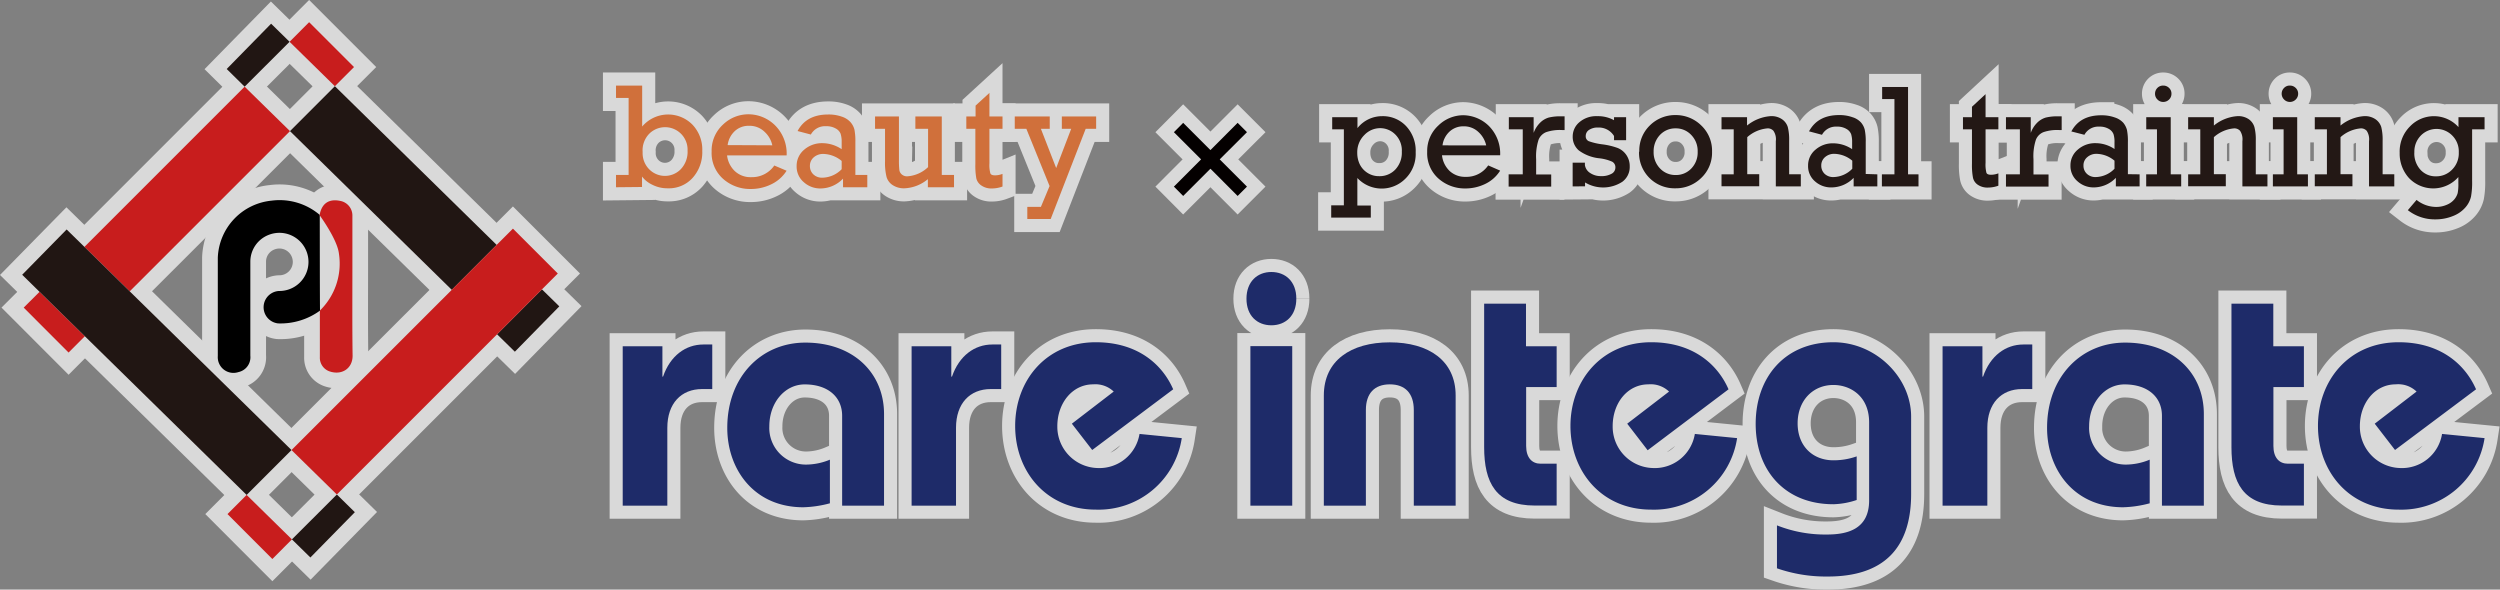 <svg xmlns="http://www.w3.org/2000/svg" viewBox="0 0 477.95 112.72"><rect x="0" y="0" width="477.95" height="112.72" fill="#808080" stroke="none"/><defs><style>.cls-1,.cls-6{opacity:0.7;}.cls-2,.cls-3,.cls-6{fill:#fff;stroke:#fff;stroke-miterlimit:10;}.cls-2{stroke-width:6px;}.cls-3,.cls-6{stroke-width:5px;}.cls-4{fill:#c81d1d;}.cls-5{fill:#211613;}.cls-7{fill:#1e2b69;}.cls-8{fill:#d0703b;}.cls-9{fill:#040000;}.cls-10{fill:#231815;}</style></defs><title>logo</title><g id="Layer_2" data-name="Layer 2"><g id="レイヤー_1" data-name="レイヤー 1"><g class="cls-1"><path class="cls-2" d="M61.18,59.38a12.83,12.83,0,0,1-8,2.45,3.11,3.11,0,0,1,.19-6.2,5.56,5.56,0,0,0,4.16-9.3,5.56,5.56,0,0,0-6.1-1.45A5.49,5.49,0,0,0,47.86,50V68a2.9,2.9,0,0,1-2.29,3.14,3,3,0,0,1-3.93-3.07c0-6.27,0-12.54,0-18.82A11.4,11.4,0,0,1,51.93,38.36a11.82,11.82,0,0,1,9.2,2.73C61.14,42.4,61.14,57.07,61.18,59.38Z"/><path class="cls-2" d="M67.37,51.14V41.3A2.84,2.84,0,0,0,65,38.4c-2.1-.43-3.51.47-3.9,2.74,0,0,3.37,4.59,3.69,7.31a12.53,12.53,0,0,1-3.64,10.93h0c0,.6,0,.19,0,.22,0,2.9,0,5.79,0,8.68A2.75,2.75,0,0,0,63,71c2.38.81,4.43-.59,4.41-3C67.33,62.39,67.37,56.76,67.37,51.14Z"/><polygon class="cls-2" points="67.68 12.82 59.1 4.24 55.36 7.99 64.02 16.48 67.68 12.82"/><polygon class="cls-2" points="55.44 25.07 46.77 16.57 16.14 47.2 24.8 55.7 55.44 25.07"/><polygon class="cls-2" points="4.53 58.81 13.11 67.4 16.22 64.28 7.56 55.79 4.53 58.81"/><polygon class="cls-2" points="43.49 98.28 52.07 106.87 55.81 103.12 47.15 94.62 43.49 98.28"/><polygon class="cls-2" points="59.34 106.58 67.84 97.92 64.4 94.54 55.81 103.12 59.34 106.58"/><polygon class="cls-2" points="24.8 55.7 16.14 47.2 12.74 43.87 4.24 52.53 7.56 55.79 16.22 64.28 47.15 94.62 55.73 86.04 24.8 55.7"/><polygon class="cls-2" points="86.37 55.41 94.95 46.82 64.02 16.48 55.44 25.07 86.37 55.41"/><polygon class="cls-2" points="98.43 67.24 106.93 58.57 103.61 55.32 95.03 63.91 98.43 67.24"/><polygon class="cls-2" points="51.83 4.53 43.34 13.19 46.77 16.57 55.36 7.99 51.83 4.53"/><polygon class="cls-2" points="98.06 43.71 94.95 46.82 86.37 55.41 55.73 86.04 64.4 94.54 95.03 63.91 103.61 55.32 106.64 52.29 98.06 43.71"/></g><g class="cls-1"><path class="cls-3" d="M247.83,57.11c0,3.26-2.07,5.08-4.77,5.08s-4.76-1.82-4.76-5.08S240.37,52,243.06,52s4.77,1.82,4.77,5.08m-8.78,9.09h8V96.67h-8Z"/><path class="cls-3" d="M253.09,96.67V75.61c0-6.65,5.14-10.16,12.6-10.16s12.6,3.51,12.6,10.16V96.67h-8V78.37c0-3.14-1.63-4.89-4.58-4.89s-4.58,1.75-4.58,4.89v18.3Z"/><path class="cls-3" d="M297.6,66.2V74h-5.83V85.26c0,2.26,1.13,3.39,2.76,3.39h3.07v8h-4.2c-7.4,0-9.66-4.38-9.66-11.16V58.05h8V66.2Z"/><path class="cls-3" d="M339.72,100.44a25,25,0,0,0,9.53,1.75c3.83,0,8.09-.94,8.09-6.52V80.75c0-5-3.57-7.15-6.83-7.15-3.95,0-6.84,3-6.84,7.34S346.56,88,350.51,88a13.23,13.23,0,0,0,4.45-.75v8.34a15.1,15.1,0,0,1-4.45.81c-9.28,0-14.86-6.45-14.86-15.36s5.58-15.61,14.86-15.61c8.09,0,14.86,6.71,14.86,14.23V94.42c0,10.47-5.33,15.8-15.93,15.8a28.46,28.46,0,0,1-9.72-1.57Z"/><path class="cls-3" d="M371.38,96.67V66.2H379V72h.12c1.38-4,4.33-6.14,7.71-6.14h1.7v8.52h-1.95c-4,0-6.64,2.76-6.64,7.4V96.67Z"/><path class="cls-3" d="M413.32,96.67V79.49c0-3.63-2.76-6-7.15-6-3.82,0-6.77,3.51-6.77,8a7,7,0,0,0,7,7.33,12,12,0,0,0,4.58-.94v8.34a21.65,21.65,0,0,1-5.08.76c-9.4,0-14.54-7.22-14.54-15.18,0-9.78,6.52-16.3,14.92-16.3,9.15,0,15.05,5.77,15.05,13.67V96.67Z"/><path class="cls-3" d="M440.46,66.2V74h-5.83V85.26c0,2.26,1.13,3.39,2.76,3.39h3.07v8h-4.2c-7.4,0-9.65-4.38-9.65-11.16V58.05h8V66.2Z"/><path class="cls-3" d="M475,83.76a16.08,16.08,0,0,1-16.43,13.67c-9.47,0-15.42-7.28-15.42-16s5.95-16,15.42-16c8.15,0,12.79,4.39,14.8,9l-15.49,11.6L454,81l8-6.14A5.08,5.08,0,0,0,458,73.48c-3.95,0-6.84,3.57-6.84,8a7.91,7.91,0,0,0,7.71,8,7.76,7.76,0,0,0,8-6.52Z"/><path class="cls-3" d="M332.1,83.76a16.08,16.08,0,0,1-16.43,13.67c-9.47,0-15.43-7.28-15.43-16s6-16,15.43-16c8.15,0,12.79,4.39,14.79,9L315,86.08,311.09,81l8-6.14a5.09,5.09,0,0,0-3.95-1.38c-4,0-6.83,3.57-6.83,8a7.91,7.91,0,0,0,7.71,8,7.76,7.76,0,0,0,8-6.52Z"/><path class="cls-3" d="M119.05,96.67V66.2h7.59V72h.12c1.38-4,4.33-6.14,7.71-6.14h1.7v8.52h-1.95c-4,0-6.64,2.76-6.64,7.4V96.67Z"/><path class="cls-3" d="M174.28,96.67V66.2h7.59V72H182c1.38-4,4.33-6.14,7.72-6.14h1.69v8.52h-2c-4,0-6.64,2.76-6.64,7.4V96.67Z"/><path class="cls-3" d="M161,96.67V79.49c0-3.63-2.76-6-7.15-6-3.82,0-6.77,3.51-6.77,8a7,7,0,0,0,7,7.33,12,12,0,0,0,4.58-.94v8.34a21.65,21.65,0,0,1-5.08.76c-9.4,0-14.54-7.22-14.54-15.18,0-9.78,6.52-16.3,14.92-16.3,9.15,0,15.05,5.77,15.05,13.67V96.67Z"/><path class="cls-3" d="M225.93,83.76A16.08,16.08,0,0,1,209.5,97.43c-9.47,0-15.42-7.28-15.42-16s5.95-16,15.42-16c8.15,0,12.79,4.39,14.79,9l-15.48,11.6L204.92,81l8-6.14a5.08,5.08,0,0,0-3.94-1.38c-3.95,0-6.84,3.57-6.84,8a7.91,7.91,0,0,0,7.71,8,7.76,7.76,0,0,0,8-6.52Z"/></g><path d="M61.18,59.38a12.83,12.83,0,0,1-8,2.45,3.11,3.11,0,0,1,.19-6.2,5.56,5.56,0,0,0,4.16-9.3,5.56,5.56,0,0,0-6.1-1.45A5.49,5.49,0,0,0,47.86,50V68a2.9,2.9,0,0,1-2.29,3.14,3,3,0,0,1-3.93-3.07c0-6.27,0-12.54,0-18.82A11.4,11.4,0,0,1,51.93,38.36a11.82,11.82,0,0,1,9.2,2.73C61.14,42.4,61.14,57.07,61.18,59.38Z"/><path class="cls-4" d="M67.37,51.14V41.3A2.84,2.84,0,0,0,65,38.4c-2.1-.43-3.51.47-3.9,2.74,0,0,3.37,4.59,3.69,7.31a12.53,12.53,0,0,1-3.64,10.93h0c0,.6,0,.19,0,.22,0,2.9,0,5.79,0,8.68A2.75,2.75,0,0,0,63,71c2.38.81,4.43-.59,4.41-3C67.33,62.39,67.37,56.76,67.37,51.14Z"/><polygon class="cls-4" points="67.68 12.82 59.1 4.24 55.36 7.99 64.02 16.48 67.68 12.82"/><polygon class="cls-4" points="55.44 25.07 46.77 16.57 16.14 47.2 24.8 55.7 55.44 25.07"/><polygon class="cls-4" points="4.53 58.81 13.11 67.4 16.22 64.28 7.56 55.79 4.53 58.81"/><polygon class="cls-4" points="43.49 98.28 52.07 106.87 55.81 103.12 47.15 94.62 43.49 98.28"/><polygon class="cls-5" points="59.34 106.58 67.84 97.92 64.4 94.54 55.81 103.12 59.34 106.58"/><polygon class="cls-5" points="24.8 55.7 16.14 47.2 12.74 43.87 4.24 52.53 7.56 55.79 16.22 64.28 47.15 94.62 55.73 86.04 24.8 55.7"/><polygon class="cls-5" points="86.37 55.41 94.95 46.82 64.02 16.48 55.44 25.07 86.37 55.41"/><polygon class="cls-5" points="98.43 67.24 106.93 58.57 103.61 55.32 95.03 63.91 98.43 67.24"/><polygon class="cls-5" points="51.83 4.53 43.34 13.19 46.77 16.57 55.36 7.99 51.83 4.53"/><polygon class="cls-4" points="98.06 43.71 94.95 46.82 86.37 55.41 55.73 86.04 64.4 94.54 95.03 63.91 103.61 55.32 106.64 52.29 98.06 43.71"/><g class="cls-1"><path class="cls-3" d="M117.77,35.8V33.44h2.41V18.72h-2.41V16.36h5v7.83a6.52,6.52,0,0,1,9.6-.37,6.91,6.91,0,0,1,1.89,5.06A7.32,7.32,0,0,1,132.42,34,6.1,6.1,0,0,1,127.67,36a6.37,6.37,0,0,1-3-.7,5.26,5.26,0,0,1-1.93-1.55v2Zm5.09-6.73a4.38,4.38,0,0,0,1.3,3.34,4.22,4.22,0,0,0,6-.07,4.82,4.82,0,0,0,1.29-3.53,4.3,4.3,0,0,0-7.3-3.27A4.53,4.53,0,0,0,122.86,29.07Z"/><path class="cls-3" d="M150.39,29.71H139a4.91,4.91,0,0,0,1.48,3,4.38,4.38,0,0,0,3.15,1.16,5.15,5.15,0,0,0,4.4-2.23l2.35,1a7.05,7.05,0,0,1-3,2.63,8.78,8.78,0,0,1-3.83.86,7.75,7.75,0,0,1-5.3-1.93,6.59,6.59,0,0,1-2.2-5.22,6.72,6.72,0,0,1,2.14-5.13,7,7,0,0,1,4.93-2,7.27,7.27,0,0,1,4.94,2A7.62,7.62,0,0,1,150.39,29.71Zm-2.74-1.93a4.88,4.88,0,0,0-1.48-2.58,4.1,4.1,0,0,0-2.95-1.15,3.88,3.88,0,0,0-2.73,1,4.46,4.46,0,0,0-1.38,2.69Z"/><path class="cls-3" d="M165.81,33.44V35.8h-4.64V34.15a6,6,0,0,1-4.3,1.88,4.67,4.67,0,0,1-3.21-1.21,3.9,3.9,0,0,1-1.36-3.07,4,4,0,0,1,1.44-3.13,5.19,5.19,0,0,1,3.49-1.25,6.75,6.75,0,0,1,3.68,1.15V27.18a5.11,5.11,0,0,0-.2-1.6,2,2,0,0,0-.91-1,3.51,3.51,0,0,0-1.88-.45,3.08,3.08,0,0,0-2.9,1.59l-2.54-.67c1.12-2.1,3.07-3.16,5.84-3.16a7.5,7.5,0,0,1,2.64.42,3.81,3.81,0,0,1,1.65,1.06,3.46,3.46,0,0,1,.74,1.4,11.55,11.55,0,0,1,.18,2.41v6.26Zm-4.9-2.67a5.67,5.67,0,0,0-3.48-1.34,2.71,2.71,0,0,0-1.85.64,2.13,2.13,0,0,0-.74,1.67,2.16,2.16,0,0,0,.65,1.59,2.39,2.39,0,0,0,1.77.64,5.29,5.29,0,0,0,3.65-1.62Z"/><path class="cls-3" d="M182.39,33.44V35.8h-5V34.25A7.47,7.47,0,0,1,172.92,36a3.91,3.91,0,0,1-2.24-.6,2.79,2.79,0,0,1-1.18-1.54,11,11,0,0,1-.3-3V24.63h-1.91V22.27h4.57v8.25a16.65,16.65,0,0,0,.08,2,1.35,1.35,0,0,0,.49.85,1.51,1.51,0,0,0,1,.34,6.35,6.35,0,0,0,4-1.76V24.63H175V22.27h5.05V33.44Z"/><path class="cls-3" d="M184.74,24.63V22.27h1.77V20.19l2.65-2.43v4.51h2.5v2.36h-2.5V31.2a6,6,0,0,0,.18,1.95c.11.25.4.37.87.37a3.85,3.85,0,0,0,1.45-.28v2.42a5.87,5.87,0,0,1-2,.37,3.33,3.33,0,0,1-2-.54,2.31,2.31,0,0,1-1-1.35,13.75,13.75,0,0,1-.19-2.8V24.63Z"/><path class="cls-3" d="M200.66,35.57l-4.44-10.94H194V22.27h6.69v2.36H199l2.92,7.5,2.87-7.5H203V22.27h6.56v2.36h-2l-6.69,17.24H196.4V39.55H199Z"/></g><path class="cls-6" d="M238.4,35.68l-1.79,1.79-5.2-5.21-5.21,5.21-1.78-1.79,5.2-5.21-5.2-5.2,1.78-1.79,5.21,5.21,5.2-5.21,1.79,1.79-5.21,5.2Z"/><g class="cls-1"><path class="cls-3" d="M256.92,39.26V24.72h-2.23V22.41h4.83v2.08a6,6,0,0,1,4.7-2.28,6.08,6.08,0,0,1,4.61,1.91,6.89,6.89,0,0,1,1.82,5,6.62,6.62,0,0,1-2,5.07,6.37,6.37,0,0,1-9.15-.16v5.26h2.57v2.31H254.5V39.26Zm2.56-10a5,5,0,0,0,.45,2.09A4.08,4.08,0,0,0,261.36,33a4,4,0,0,0,2.31.68,4.11,4.11,0,0,0,3.07-1.25A4.69,4.69,0,0,0,268,29a4.3,4.3,0,0,0-1.27-3.31,4.09,4.09,0,0,0-2.87-1.19,4.18,4.18,0,0,0-3,1.29A4.61,4.61,0,0,0,259.48,29.22Z"/><path class="cls-3" d="M286.8,29.68H275.68a4.88,4.88,0,0,0,1.45,3,4.32,4.32,0,0,0,3.07,1.13,5,5,0,0,0,4.31-2.19l2.29,1a6.87,6.87,0,0,1-2.91,2.57,8.69,8.69,0,0,1-3.74.84A7.61,7.61,0,0,1,275,34.13a6.46,6.46,0,0,1-2.15-5.1,6.57,6.57,0,0,1,2.1-5,6.85,6.85,0,0,1,4.82-2A7.13,7.13,0,0,1,284.56,24,7.47,7.47,0,0,1,286.8,29.68Zm-2.67-1.88a4.86,4.86,0,0,0-1.45-2.53,4,4,0,0,0-2.89-1.12,3.84,3.84,0,0,0-2.66,1,4.32,4.32,0,0,0-1.35,2.64Z"/><path class="cls-3" d="M291.12,33.33V24.72h-2.66V22.41h4.74v3a5.27,5.27,0,0,1,1.22-1.93,3.9,3.9,0,0,1,1.64-1,9.28,9.28,0,0,1,2.37-.24h.69v2.62h-.52a8.19,8.19,0,0,0-3,.4,2.62,2.62,0,0,0-1.45,1.44,10.3,10.3,0,0,0-.47,3.75v2.91h2.88v2.31h-8.14V33.33Z"/><path class="cls-3" d="M300.66,35.64V31.1H303v.44a2.18,2.18,0,0,0,1,1.53,3.61,3.61,0,0,0,2.08.6,3.89,3.89,0,0,0,2-.44,1.34,1.34,0,0,0,.75-1.21,1.2,1.2,0,0,0-.62-1.11,8.38,8.38,0,0,0-2.47-.65,8,8,0,0,1-3.9-1.5,3.4,3.4,0,0,1-1.17-2.67A3.54,3.54,0,0,1,302,23.32a4.88,4.88,0,0,1,3.34-1.11,6.36,6.36,0,0,1,3.23.77v-.57h2.31V26.8h-2.31V26a3.42,3.42,0,0,0-3.06-1.62,2.93,2.93,0,0,0-1.69.44,1.37,1.37,0,0,0-.66,1.18,1,1,0,0,0,.6,1,12,12,0,0,0,2.62.6,13.44,13.44,0,0,1,2.91.7,3.65,3.65,0,0,1,1.64,1.34,3.73,3.73,0,0,1,.64,2.18,3.5,3.5,0,0,1-1.41,2.93,6.72,6.72,0,0,1-7.13.13v.74Z"/><path class="cls-3" d="M313.4,29a6.69,6.69,0,0,1,2-5,6.85,6.85,0,0,1,4.93-2A6.92,6.92,0,0,1,325.26,24,6.64,6.64,0,0,1,327.31,29a6.62,6.62,0,0,1-2.05,5A6.89,6.89,0,0,1,320.35,36a6.79,6.79,0,0,1-7-7Zm2.74,0a4.41,4.41,0,0,0,1.23,3.21,4,4,0,0,0,3,1.25,4,4,0,0,0,3-1.27A4.4,4.4,0,0,0,324.56,29a4.37,4.37,0,0,0-1.23-3.2,4,4,0,0,0-3-1.26,4,4,0,0,0-3,1.28A4.53,4.53,0,0,0,316.14,29Z"/><path class="cls-3" d="M334,22.41V24a8.06,8.06,0,0,1,4.57-1.8,3.56,3.56,0,0,1,2.12.6,2.83,2.83,0,0,1,1.1,1.49,9.85,9.85,0,0,1,.26,2.58v6.45h2.23v2.31H339.5V27a2.87,2.87,0,0,0-.46-2,1.46,1.46,0,0,0-1.1-.46,6.68,6.68,0,0,0-3.9,1.68v7.08h2.29v2.31h-7.21V33.33h2.33V24.72h-2.33V22.41Z"/><path class="cls-3" d="M358.91,33.33v2.31h-4.53V34a5.91,5.91,0,0,1-4.21,1.83A4.58,4.58,0,0,1,347,34.68a3.8,3.8,0,0,1-1.33-3,3.87,3.87,0,0,1,1.41-3.06,5,5,0,0,1,3.41-1.22,6.54,6.54,0,0,1,3.6,1.12V27.21a5.14,5.14,0,0,0-.19-1.56,2,2,0,0,0-.9-1,3.37,3.37,0,0,0-1.84-.44,3,3,0,0,0-2.83,1.56l-2.48-.66Q347.53,22,351.59,22a7.33,7.33,0,0,1,2.57.41,3.66,3.66,0,0,1,1.62,1,3.4,3.4,0,0,1,.72,1.38,10.74,10.74,0,0,1,.19,2.35v6.12Zm-4.79-2.61a5.54,5.54,0,0,0-3.41-1.31,2.63,2.63,0,0,0-1.8.63,2.05,2.05,0,0,0-.72,1.62,2.12,2.12,0,0,0,.63,1.56,2.36,2.36,0,0,0,1.73.63,5.14,5.14,0,0,0,3.57-1.59Z"/><path class="cls-3" d="M362.18,33.33V18.94h-2.35V16.63h4.95v16.7h2v2.31h-7V33.33Z"/><path class="cls-3" d="M375.28,24.72V22.41H377v-2L379.6,18v4.41h2.45v2.31H379.6v6.42a6.23,6.23,0,0,0,.17,1.91c.11.24.4.36.86.36a3.93,3.93,0,0,0,1.42-.27V35.5a5.87,5.87,0,0,1-2,.36,3.23,3.23,0,0,1-1.92-.53A2.17,2.17,0,0,1,377.2,34a13,13,0,0,1-.2-2.73V24.72Z"/><path class="cls-3" d="M386.16,33.33V24.72H383.5V22.41h4.74v3a5.25,5.25,0,0,1,1.21-1.93,3.93,3.93,0,0,1,1.65-1,9.28,9.28,0,0,1,2.37-.24h.68v2.62h-.52a8.13,8.13,0,0,0-2.95.4,2.59,2.59,0,0,0-1.45,1.44,10.08,10.08,0,0,0-.47,3.75v2.91h2.88v2.31H383.5V33.33Z"/><path class="cls-3" d="M409.05,33.33v2.31h-4.54V34a5.91,5.91,0,0,1-4.21,1.83,4.55,4.55,0,0,1-3.13-1.18,3.81,3.81,0,0,1-1.34-3,3.88,3.88,0,0,1,1.42-3.06,5,5,0,0,1,3.41-1.22,6.51,6.51,0,0,1,3.59,1.12V27.21a4.84,4.84,0,0,0-.19-1.56,2,2,0,0,0-.89-1,3.39,3.39,0,0,0-1.84-.44,3,3,0,0,0-2.83,1.56L396,25.13c1.1-2.06,3-3.09,5.71-3.09a7.35,7.35,0,0,1,2.58.41,3.78,3.78,0,0,1,1.62,1,3.66,3.66,0,0,1,.72,1.38,10.89,10.89,0,0,1,.18,2.35v6.12Zm-4.8-2.61a5.52,5.52,0,0,0-3.4-1.31,2.63,2.63,0,0,0-1.8.63,2,2,0,0,0-.73,1.62,2.09,2.09,0,0,0,.64,1.56,2.34,2.34,0,0,0,1.73.63,5.14,5.14,0,0,0,3.56-1.59Z"/><path class="cls-3" d="M412.37,33.33V24.72h-2.05V22.41H415V33.33h2v2.31h-6.69V33.33ZM412,17.92a1.57,1.57,0,0,1,.44-1.1,1.51,1.51,0,0,1,1.13-.46,1.54,1.54,0,0,1,1.11.45,1.48,1.48,0,0,1,.46,1.11,1.51,1.51,0,0,1-.46,1.11,1.55,1.55,0,0,1-1.11.46,1.49,1.49,0,0,1-1.11-.47A1.5,1.5,0,0,1,412,17.92Z"/><path class="cls-3" d="M423.25,22.41V24a8,8,0,0,1,4.56-1.8,3.54,3.54,0,0,1,2.12.6A2.83,2.83,0,0,1,431,24.3a9.44,9.44,0,0,1,.26,2.58v6.45h2.23v2.31H428.7V27a2.94,2.94,0,0,0-.45-2,1.48,1.48,0,0,0-1.11-.46,6.63,6.63,0,0,0-3.89,1.68v7.08h2.28v2.31h-7.2V33.33h2.32V24.72h-2.32V22.41Z"/><path class="cls-3" d="M436.58,33.33V24.72h-2.05V22.41h4.65V33.33h2.05v2.31h-6.7V33.33Zm-.37-15.41a1.53,1.53,0,0,1,.45-1.1,1.48,1.48,0,0,1,1.13-.46,1.53,1.53,0,0,1,1.1.45,1.49,1.49,0,0,1,.47,1.11,1.52,1.52,0,0,1-.47,1.11,1.54,1.54,0,0,1-1.1.46,1.53,1.53,0,0,1-1.12-.47A1.54,1.54,0,0,1,436.21,17.92Z"/><path class="cls-3" d="M447.46,22.41V24a8.06,8.06,0,0,1,4.56-1.8,3.58,3.58,0,0,1,2.13.6,2.88,2.88,0,0,1,1.1,1.49,9.85,9.85,0,0,1,.26,2.58v6.45h2.23v2.31h-4.83V27a2.94,2.94,0,0,0-.45-2,1.48,1.48,0,0,0-1.11-.46,6.68,6.68,0,0,0-3.89,1.68v7.08h2.28v2.31h-7.2V33.33h2.32V24.72h-2.32V22.41Z"/><path class="cls-3" d="M475,22.41v2.31h-2.38v9.85a15.15,15.15,0,0,1-.21,3,4.75,4.75,0,0,1-1,2,6,6,0,0,1-2.35,1.69,8.82,8.82,0,0,1-3.51.68,8.35,8.35,0,0,1-5.22-1.76L462,38.22a6,6,0,0,0,3.74,1.34,5,5,0,0,0,2.08-.43,3.7,3.7,0,0,0,1.43-1.05,3.44,3.44,0,0,0,.61-1.16,9,9,0,0,0,.13-1.87v-1.2a6.41,6.41,0,0,1-9.43.2,6.92,6.92,0,0,1-1.79-4.83,6.78,6.78,0,0,1,2-5.08,6.32,6.32,0,0,1,9.24.16V22.41Zm-13.43,6.75a4.65,4.65,0,0,0,1.16,3.28,3.88,3.88,0,0,0,3,1.27,4.17,4.17,0,0,0,3.06-1.28,4.4,4.4,0,0,0,1.28-3.28,4.3,4.3,0,0,0-1.28-3.27,4.2,4.2,0,0,0-5.94,0A4.37,4.37,0,0,0,461.58,29.16Z"/></g><path class="cls-7" d="M247.83,57.11c0,3.26-2.07,5.08-4.77,5.08s-4.76-1.82-4.76-5.08S240.37,52,243.06,52s4.77,1.82,4.77,5.08m-8.78,9.09h8V96.67h-8Z"/><path class="cls-7" d="M253.09,96.67V75.61c0-6.65,5.14-10.16,12.6-10.16s12.6,3.51,12.6,10.16V96.67h-8V78.37c0-3.14-1.63-4.89-4.58-4.89s-4.58,1.75-4.58,4.89v18.3Z"/><path class="cls-7" d="M297.6,66.2V74h-5.83V85.26c0,2.26,1.13,3.39,2.76,3.39h3.07v8h-4.2c-7.4,0-9.66-4.38-9.66-11.16V58.05h8V66.2Z"/><path class="cls-7" d="M339.72,100.44a25,25,0,0,0,9.53,1.75c3.83,0,8.09-.94,8.09-6.52V80.75c0-5-3.57-7.15-6.83-7.15-3.95,0-6.84,3-6.84,7.34S346.56,88,350.51,88a13.23,13.23,0,0,0,4.45-.75v8.34a15.1,15.1,0,0,1-4.45.81c-9.28,0-14.86-6.45-14.86-15.36s5.58-15.61,14.86-15.61c8.09,0,14.86,6.71,14.86,14.23V94.42c0,10.47-5.33,15.8-15.93,15.8a28.46,28.46,0,0,1-9.72-1.57Z"/><path class="cls-7" d="M371.38,96.67V66.2H379V72h.12c1.38-4,4.33-6.14,7.71-6.14h1.7v8.52h-1.95c-4,0-6.64,2.76-6.64,7.4V96.67Z"/><path class="cls-7" d="M413.32,96.67V79.49c0-3.63-2.76-6-7.15-6-3.82,0-6.77,3.51-6.77,8a7,7,0,0,0,7,7.33,12,12,0,0,0,4.58-.94v8.34a21.65,21.65,0,0,1-5.08.76c-9.4,0-14.54-7.22-14.54-15.18,0-9.78,6.52-16.3,14.92-16.3,9.15,0,15.05,5.77,15.05,13.67V96.67Z"/><path class="cls-7" d="M440.46,66.2V74h-5.83V85.26c0,2.26,1.13,3.39,2.76,3.39h3.07v8h-4.2c-7.4,0-9.65-4.38-9.65-11.16V58.05h8V66.2Z"/><path class="cls-7" d="M475,83.76a16.08,16.08,0,0,1-16.43,13.67c-9.47,0-15.42-7.28-15.42-16s5.95-16,15.42-16c8.15,0,12.79,4.39,14.8,9l-15.49,11.6L454,81l8-6.14A5.08,5.08,0,0,0,458,73.48c-3.95,0-6.84,3.57-6.84,8a7.91,7.91,0,0,0,7.71,8,7.76,7.76,0,0,0,8-6.52Z"/><path class="cls-7" d="M332.1,83.76a16.08,16.08,0,0,1-16.43,13.67c-9.47,0-15.43-7.28-15.43-16s6-16,15.43-16c8.15,0,12.79,4.39,14.79,9L315,86.08,311.09,81l8-6.14a5.09,5.09,0,0,0-3.95-1.38c-4,0-6.83,3.57-6.83,8a7.91,7.91,0,0,0,7.71,8,7.76,7.76,0,0,0,8-6.52Z"/><path class="cls-7" d="M119.05,96.67V66.2h7.59V72h.12c1.38-4,4.33-6.14,7.71-6.14h1.7v8.52h-1.95c-4,0-6.64,2.76-6.64,7.4V96.67Z"/><path class="cls-7" d="M174.28,96.67V66.2h7.59V72H182c1.38-4,4.33-6.14,7.72-6.14h1.69v8.52h-2c-4,0-6.64,2.76-6.64,7.4V96.67Z"/><path class="cls-7" d="M161,96.67V79.49c0-3.63-2.76-6-7.15-6-3.82,0-6.77,3.51-6.77,8a7,7,0,0,0,7,7.33,12,12,0,0,0,4.58-.94v8.34a21.65,21.65,0,0,1-5.08.76c-9.4,0-14.54-7.22-14.54-15.18,0-9.78,6.52-16.3,14.92-16.3,9.15,0,15.05,5.77,15.05,13.67V96.67Z"/><path class="cls-7" d="M225.93,83.76A16.08,16.08,0,0,1,209.5,97.43c-9.47,0-15.42-7.28-15.42-16s5.95-16,15.42-16c8.15,0,12.79,4.39,14.79,9l-15.48,11.6L204.92,81l8-6.14a5.08,5.08,0,0,0-3.94-1.38c-3.95,0-6.84,3.57-6.84,8a7.91,7.91,0,0,0,7.71,8,7.76,7.76,0,0,0,8-6.52Z"/><path class="cls-8" d="M117.77,35.8V33.44h2.41V18.72h-2.41V16.36h5v7.83a6.52,6.52,0,0,1,9.6-.37,6.91,6.91,0,0,1,1.89,5.06A7.32,7.32,0,0,1,132.42,34,6.1,6.1,0,0,1,127.67,36a6.37,6.37,0,0,1-3-.7,5.26,5.26,0,0,1-1.93-1.55v2Zm5.09-6.73a4.38,4.38,0,0,0,1.3,3.34,4.22,4.22,0,0,0,6-.07,4.82,4.82,0,0,0,1.29-3.53,4.3,4.3,0,0,0-7.3-3.27A4.53,4.53,0,0,0,122.86,29.07Z"/><path class="cls-8" d="M150.39,29.71H139a4.91,4.91,0,0,0,1.48,3,4.38,4.38,0,0,0,3.15,1.16,5.15,5.15,0,0,0,4.4-2.23l2.35,1a7.05,7.05,0,0,1-3,2.63,8.78,8.78,0,0,1-3.83.86,7.75,7.75,0,0,1-5.3-1.93,6.59,6.59,0,0,1-2.2-5.22,6.72,6.72,0,0,1,2.14-5.13,7,7,0,0,1,4.93-2,7.27,7.27,0,0,1,4.94,2A7.62,7.62,0,0,1,150.39,29.71Zm-2.74-1.93a4.88,4.88,0,0,0-1.48-2.58,4.1,4.1,0,0,0-2.95-1.15,3.88,3.88,0,0,0-2.73,1,4.46,4.46,0,0,0-1.38,2.69Z"/><path class="cls-8" d="M165.81,33.44V35.8h-4.64V34.15a6,6,0,0,1-4.3,1.88,4.67,4.67,0,0,1-3.21-1.21,3.9,3.9,0,0,1-1.36-3.07,4,4,0,0,1,1.44-3.13,5.19,5.19,0,0,1,3.49-1.25,6.75,6.75,0,0,1,3.68,1.15V27.18a5.11,5.11,0,0,0-.2-1.6,2,2,0,0,0-.91-1,3.51,3.51,0,0,0-1.88-.45,3.08,3.08,0,0,0-2.9,1.59l-2.54-.67c1.12-2.1,3.07-3.16,5.84-3.16a7.5,7.5,0,0,1,2.64.42,3.81,3.81,0,0,1,1.65,1.06,3.46,3.46,0,0,1,.74,1.4,11.55,11.55,0,0,1,.18,2.41v6.26Zm-4.9-2.67a5.67,5.67,0,0,0-3.48-1.34,2.71,2.71,0,0,0-1.85.64,2.13,2.13,0,0,0-.74,1.67,2.16,2.16,0,0,0,.65,1.59,2.39,2.39,0,0,0,1.77.64,5.29,5.29,0,0,0,3.65-1.62Z"/><path class="cls-8" d="M182.39,33.44V35.8h-5V34.25A7.47,7.47,0,0,1,172.92,36a3.91,3.91,0,0,1-2.24-.6,2.79,2.79,0,0,1-1.18-1.54,11,11,0,0,1-.3-3V24.63h-1.91V22.27h4.57v8.25a16.65,16.65,0,0,0,.08,2,1.35,1.35,0,0,0,.49.85,1.51,1.51,0,0,0,1,.34,6.35,6.35,0,0,0,4-1.76V24.63H175V22.27h5.05V33.44Z"/><path class="cls-8" d="M184.74,24.63V22.27h1.77V20.19l2.65-2.43v4.51h2.5v2.36h-2.5V31.2a6,6,0,0,0,.18,1.95c.11.25.4.37.87.37a3.85,3.85,0,0,0,1.45-.28v2.42a5.87,5.87,0,0,1-2,.37,3.33,3.33,0,0,1-2-.54,2.31,2.31,0,0,1-1-1.35,13.75,13.75,0,0,1-.19-2.8V24.63Z"/><path class="cls-8" d="M200.66,35.57l-4.44-10.94H194V22.27h6.69v2.36H199l2.92,7.5,2.87-7.5H203V22.27h6.56v2.36h-2l-6.69,17.24H196.4V39.55H199Z"/><path class="cls-9" d="M238.4,35.68l-1.79,1.79-5.2-5.21-5.21,5.21-1.78-1.79,5.2-5.21-5.2-5.2,1.78-1.79,5.21,5.21,5.2-5.21,1.79,1.79-5.21,5.2Z"/><path class="cls-10" d="M256.92,39.26V24.72h-2.23V22.41h4.83v2.08a6,6,0,0,1,4.7-2.28,6.08,6.08,0,0,1,4.61,1.91,6.89,6.89,0,0,1,1.82,5,6.62,6.62,0,0,1-2,5.07,6.37,6.37,0,0,1-9.15-.16v5.26h2.57v2.31H254.5V39.26Zm2.56-10a5,5,0,0,0,.45,2.09A4.08,4.08,0,0,0,261.36,33a4,4,0,0,0,2.31.68,4.11,4.11,0,0,0,3.07-1.25A4.69,4.69,0,0,0,268,29a4.3,4.3,0,0,0-1.27-3.31,4.09,4.09,0,0,0-2.87-1.19,4.18,4.18,0,0,0-3,1.29A4.61,4.61,0,0,0,259.48,29.22Z"/><path class="cls-10" d="M286.8,29.68H275.68a4.88,4.88,0,0,0,1.45,3,4.32,4.32,0,0,0,3.07,1.13,5,5,0,0,0,4.31-2.19l2.29,1a6.87,6.87,0,0,1-2.91,2.57,8.69,8.69,0,0,1-3.74.84A7.61,7.61,0,0,1,275,34.13a6.46,6.46,0,0,1-2.15-5.1,6.57,6.57,0,0,1,2.1-5,6.85,6.85,0,0,1,4.82-2A7.13,7.13,0,0,1,284.56,24,7.47,7.47,0,0,1,286.8,29.68Zm-2.67-1.88a4.86,4.86,0,0,0-1.45-2.53,4,4,0,0,0-2.89-1.12,3.84,3.84,0,0,0-2.66,1,4.32,4.32,0,0,0-1.35,2.64Z"/><path class="cls-10" d="M291.12,33.33V24.72h-2.66V22.41h4.74v3a5.27,5.27,0,0,1,1.22-1.93,3.9,3.9,0,0,1,1.64-1,9.28,9.28,0,0,1,2.37-.24h.69v2.62h-.52a8.19,8.19,0,0,0-3,.4,2.62,2.62,0,0,0-1.45,1.44,10.3,10.3,0,0,0-.47,3.75v2.91h2.88v2.31h-8.14V33.33Z"/><path class="cls-10" d="M300.66,35.64V31.1H303v.44a2.18,2.18,0,0,0,1,1.53,3.61,3.61,0,0,0,2.08.6,3.89,3.89,0,0,0,2-.44,1.34,1.34,0,0,0,.75-1.21,1.2,1.2,0,0,0-.62-1.11,8.38,8.38,0,0,0-2.47-.65,8,8,0,0,1-3.9-1.5,3.4,3.4,0,0,1-1.17-2.67A3.54,3.54,0,0,1,302,23.32a4.88,4.88,0,0,1,3.34-1.11,6.36,6.36,0,0,1,3.23.77v-.57h2.31V26.8h-2.31V26a3.42,3.42,0,0,0-3.06-1.62,2.93,2.93,0,0,0-1.69.44,1.37,1.37,0,0,0-.66,1.18,1,1,0,0,0,.6,1,12,12,0,0,0,2.62.6,13.44,13.44,0,0,1,2.91.7,3.65,3.65,0,0,1,1.64,1.34,3.73,3.73,0,0,1,.64,2.18,3.5,3.5,0,0,1-1.41,2.93,6.72,6.72,0,0,1-7.13.13v.74Z"/><path class="cls-10" d="M313.4,29a6.69,6.69,0,0,1,2-5,6.85,6.85,0,0,1,4.93-2A6.92,6.92,0,0,1,325.26,24,6.64,6.64,0,0,1,327.31,29a6.62,6.62,0,0,1-2.05,5A6.89,6.89,0,0,1,320.35,36a6.79,6.79,0,0,1-7-7Zm2.74,0a4.41,4.41,0,0,0,1.23,3.21,4,4,0,0,0,3,1.25,4,4,0,0,0,3-1.27A4.4,4.4,0,0,0,324.56,29a4.37,4.37,0,0,0-1.23-3.2,4,4,0,0,0-3-1.26,4,4,0,0,0-3,1.28A4.53,4.53,0,0,0,316.14,29Z"/><path class="cls-10" d="M334,22.41V24a8.06,8.06,0,0,1,4.57-1.8,3.56,3.56,0,0,1,2.12.6,2.83,2.83,0,0,1,1.1,1.49,9.85,9.85,0,0,1,.26,2.58v6.45h2.23v2.31H339.5V27a2.87,2.87,0,0,0-.46-2,1.46,1.46,0,0,0-1.1-.46,6.68,6.68,0,0,0-3.9,1.68v7.08h2.29v2.31h-7.21V33.33h2.33V24.72h-2.33V22.41Z"/><path class="cls-10" d="M358.91,33.33v2.31h-4.53V34a5.91,5.91,0,0,1-4.21,1.83A4.58,4.58,0,0,1,347,34.68a3.8,3.8,0,0,1-1.33-3,3.87,3.87,0,0,1,1.41-3.06,5,5,0,0,1,3.41-1.22,6.54,6.54,0,0,1,3.6,1.12V27.21a5.14,5.14,0,0,0-.19-1.56,2,2,0,0,0-.9-1,3.37,3.37,0,0,0-1.84-.44,3,3,0,0,0-2.83,1.56l-2.48-.66Q347.53,22,351.59,22a7.33,7.33,0,0,1,2.57.41,3.66,3.66,0,0,1,1.62,1,3.4,3.4,0,0,1,.72,1.38,10.74,10.74,0,0,1,.19,2.35v6.12Zm-4.79-2.61a5.54,5.54,0,0,0-3.41-1.31,2.63,2.63,0,0,0-1.8.63,2.05,2.05,0,0,0-.72,1.62,2.12,2.12,0,0,0,.63,1.56,2.36,2.36,0,0,0,1.73.63,5.14,5.14,0,0,0,3.57-1.59Z"/><path class="cls-10" d="M362.18,33.33V18.94h-2.35V16.63h4.95v16.7h2v2.31h-7V33.33Z"/><path class="cls-10" d="M375.28,24.72V22.41H377v-2L379.6,18v4.41h2.45v2.31H379.6v6.42a6.23,6.23,0,0,0,.17,1.91c.11.24.4.36.86.36a3.93,3.93,0,0,0,1.42-.27V35.5a5.87,5.87,0,0,1-2,.36,3.23,3.23,0,0,1-1.92-.53A2.17,2.17,0,0,1,377.2,34a13,13,0,0,1-.2-2.73V24.72Z"/><path class="cls-10" d="M386.16,33.33V24.72H383.5V22.41h4.74v3a5.25,5.25,0,0,1,1.21-1.93,3.93,3.93,0,0,1,1.65-1,9.28,9.28,0,0,1,2.37-.24h.68v2.62h-.52a8.13,8.13,0,0,0-2.95.4,2.59,2.59,0,0,0-1.45,1.44,10.08,10.08,0,0,0-.47,3.75v2.91h2.88v2.31H383.5V33.33Z"/><path class="cls-10" d="M409.05,33.33v2.31h-4.54V34a5.91,5.91,0,0,1-4.21,1.83,4.55,4.55,0,0,1-3.13-1.18,3.81,3.81,0,0,1-1.34-3,3.88,3.88,0,0,1,1.42-3.06,5,5,0,0,1,3.41-1.22,6.51,6.51,0,0,1,3.59,1.12V27.21a4.84,4.84,0,0,0-.19-1.56,2,2,0,0,0-.89-1,3.39,3.39,0,0,0-1.84-.44,3,3,0,0,0-2.83,1.56L396,25.13c1.1-2.06,3-3.09,5.71-3.09a7.35,7.35,0,0,1,2.58.41,3.78,3.78,0,0,1,1.62,1,3.66,3.66,0,0,1,.72,1.38,10.89,10.89,0,0,1,.18,2.35v6.12Zm-4.8-2.61a5.52,5.52,0,0,0-3.4-1.31,2.63,2.63,0,0,0-1.8.63,2,2,0,0,0-.73,1.62,2.09,2.09,0,0,0,.64,1.56,2.34,2.34,0,0,0,1.73.63,5.14,5.14,0,0,0,3.56-1.59Z"/><path class="cls-10" d="M412.37,33.33V24.72h-2.05V22.41H415V33.33h2v2.31h-6.69V33.33ZM412,17.92a1.57,1.57,0,0,1,.44-1.1,1.51,1.51,0,0,1,1.13-.46,1.54,1.54,0,0,1,1.11.45,1.48,1.48,0,0,1,.46,1.11,1.51,1.51,0,0,1-.46,1.11,1.55,1.55,0,0,1-1.11.46,1.49,1.49,0,0,1-1.11-.47A1.5,1.5,0,0,1,412,17.92Z"/><path class="cls-10" d="M423.25,22.41V24a8,8,0,0,1,4.56-1.8,3.54,3.54,0,0,1,2.12.6A2.83,2.83,0,0,1,431,24.3a9.44,9.44,0,0,1,.26,2.58v6.45h2.23v2.31H428.7V27a2.94,2.94,0,0,0-.45-2,1.48,1.48,0,0,0-1.11-.46,6.63,6.63,0,0,0-3.89,1.68v7.08h2.28v2.31h-7.2V33.33h2.32V24.72h-2.32V22.41Z"/><path class="cls-10" d="M436.58,33.33V24.72h-2.05V22.41h4.65V33.33h2.05v2.31h-6.7V33.33Zm-.37-15.41a1.53,1.53,0,0,1,.45-1.1,1.48,1.48,0,0,1,1.13-.46,1.53,1.53,0,0,1,1.1.45,1.49,1.49,0,0,1,.47,1.11,1.52,1.52,0,0,1-.47,1.11,1.54,1.54,0,0,1-1.1.46,1.53,1.53,0,0,1-1.12-.47A1.54,1.54,0,0,1,436.21,17.92Z"/><path class="cls-10" d="M447.46,22.41V24a8.06,8.06,0,0,1,4.56-1.8,3.58,3.58,0,0,1,2.13.6,2.88,2.88,0,0,1,1.1,1.49,9.85,9.85,0,0,1,.26,2.58v6.45h2.23v2.31h-4.83V27a2.94,2.94,0,0,0-.45-2,1.48,1.48,0,0,0-1.11-.46,6.68,6.68,0,0,0-3.89,1.68v7.08h2.28v2.31h-7.2V33.33h2.32V24.72h-2.32V22.41Z"/><path class="cls-10" d="M475,22.41v2.31h-2.38v9.85a15.15,15.15,0,0,1-.21,3,4.75,4.75,0,0,1-1,2,6,6,0,0,1-2.35,1.69,8.82,8.82,0,0,1-3.51.68,8.35,8.35,0,0,1-5.22-1.76L462,38.22a6,6,0,0,0,3.74,1.34,5,5,0,0,0,2.08-.43,3.7,3.7,0,0,0,1.43-1.05,3.44,3.44,0,0,0,.61-1.16,9,9,0,0,0,.13-1.87v-1.2a6.41,6.41,0,0,1-9.43.2,6.92,6.92,0,0,1-1.79-4.83,6.78,6.78,0,0,1,2-5.08,6.32,6.32,0,0,1,9.24.16V22.41Zm-13.43,6.75a4.65,4.65,0,0,0,1.16,3.28,3.88,3.88,0,0,0,3,1.27,4.17,4.17,0,0,0,3.06-1.28,4.4,4.4,0,0,0,1.28-3.28,4.3,4.3,0,0,0-1.28-3.27,4.2,4.2,0,0,0-5.94,0A4.37,4.37,0,0,0,461.58,29.16Z"/></g></g></svg>